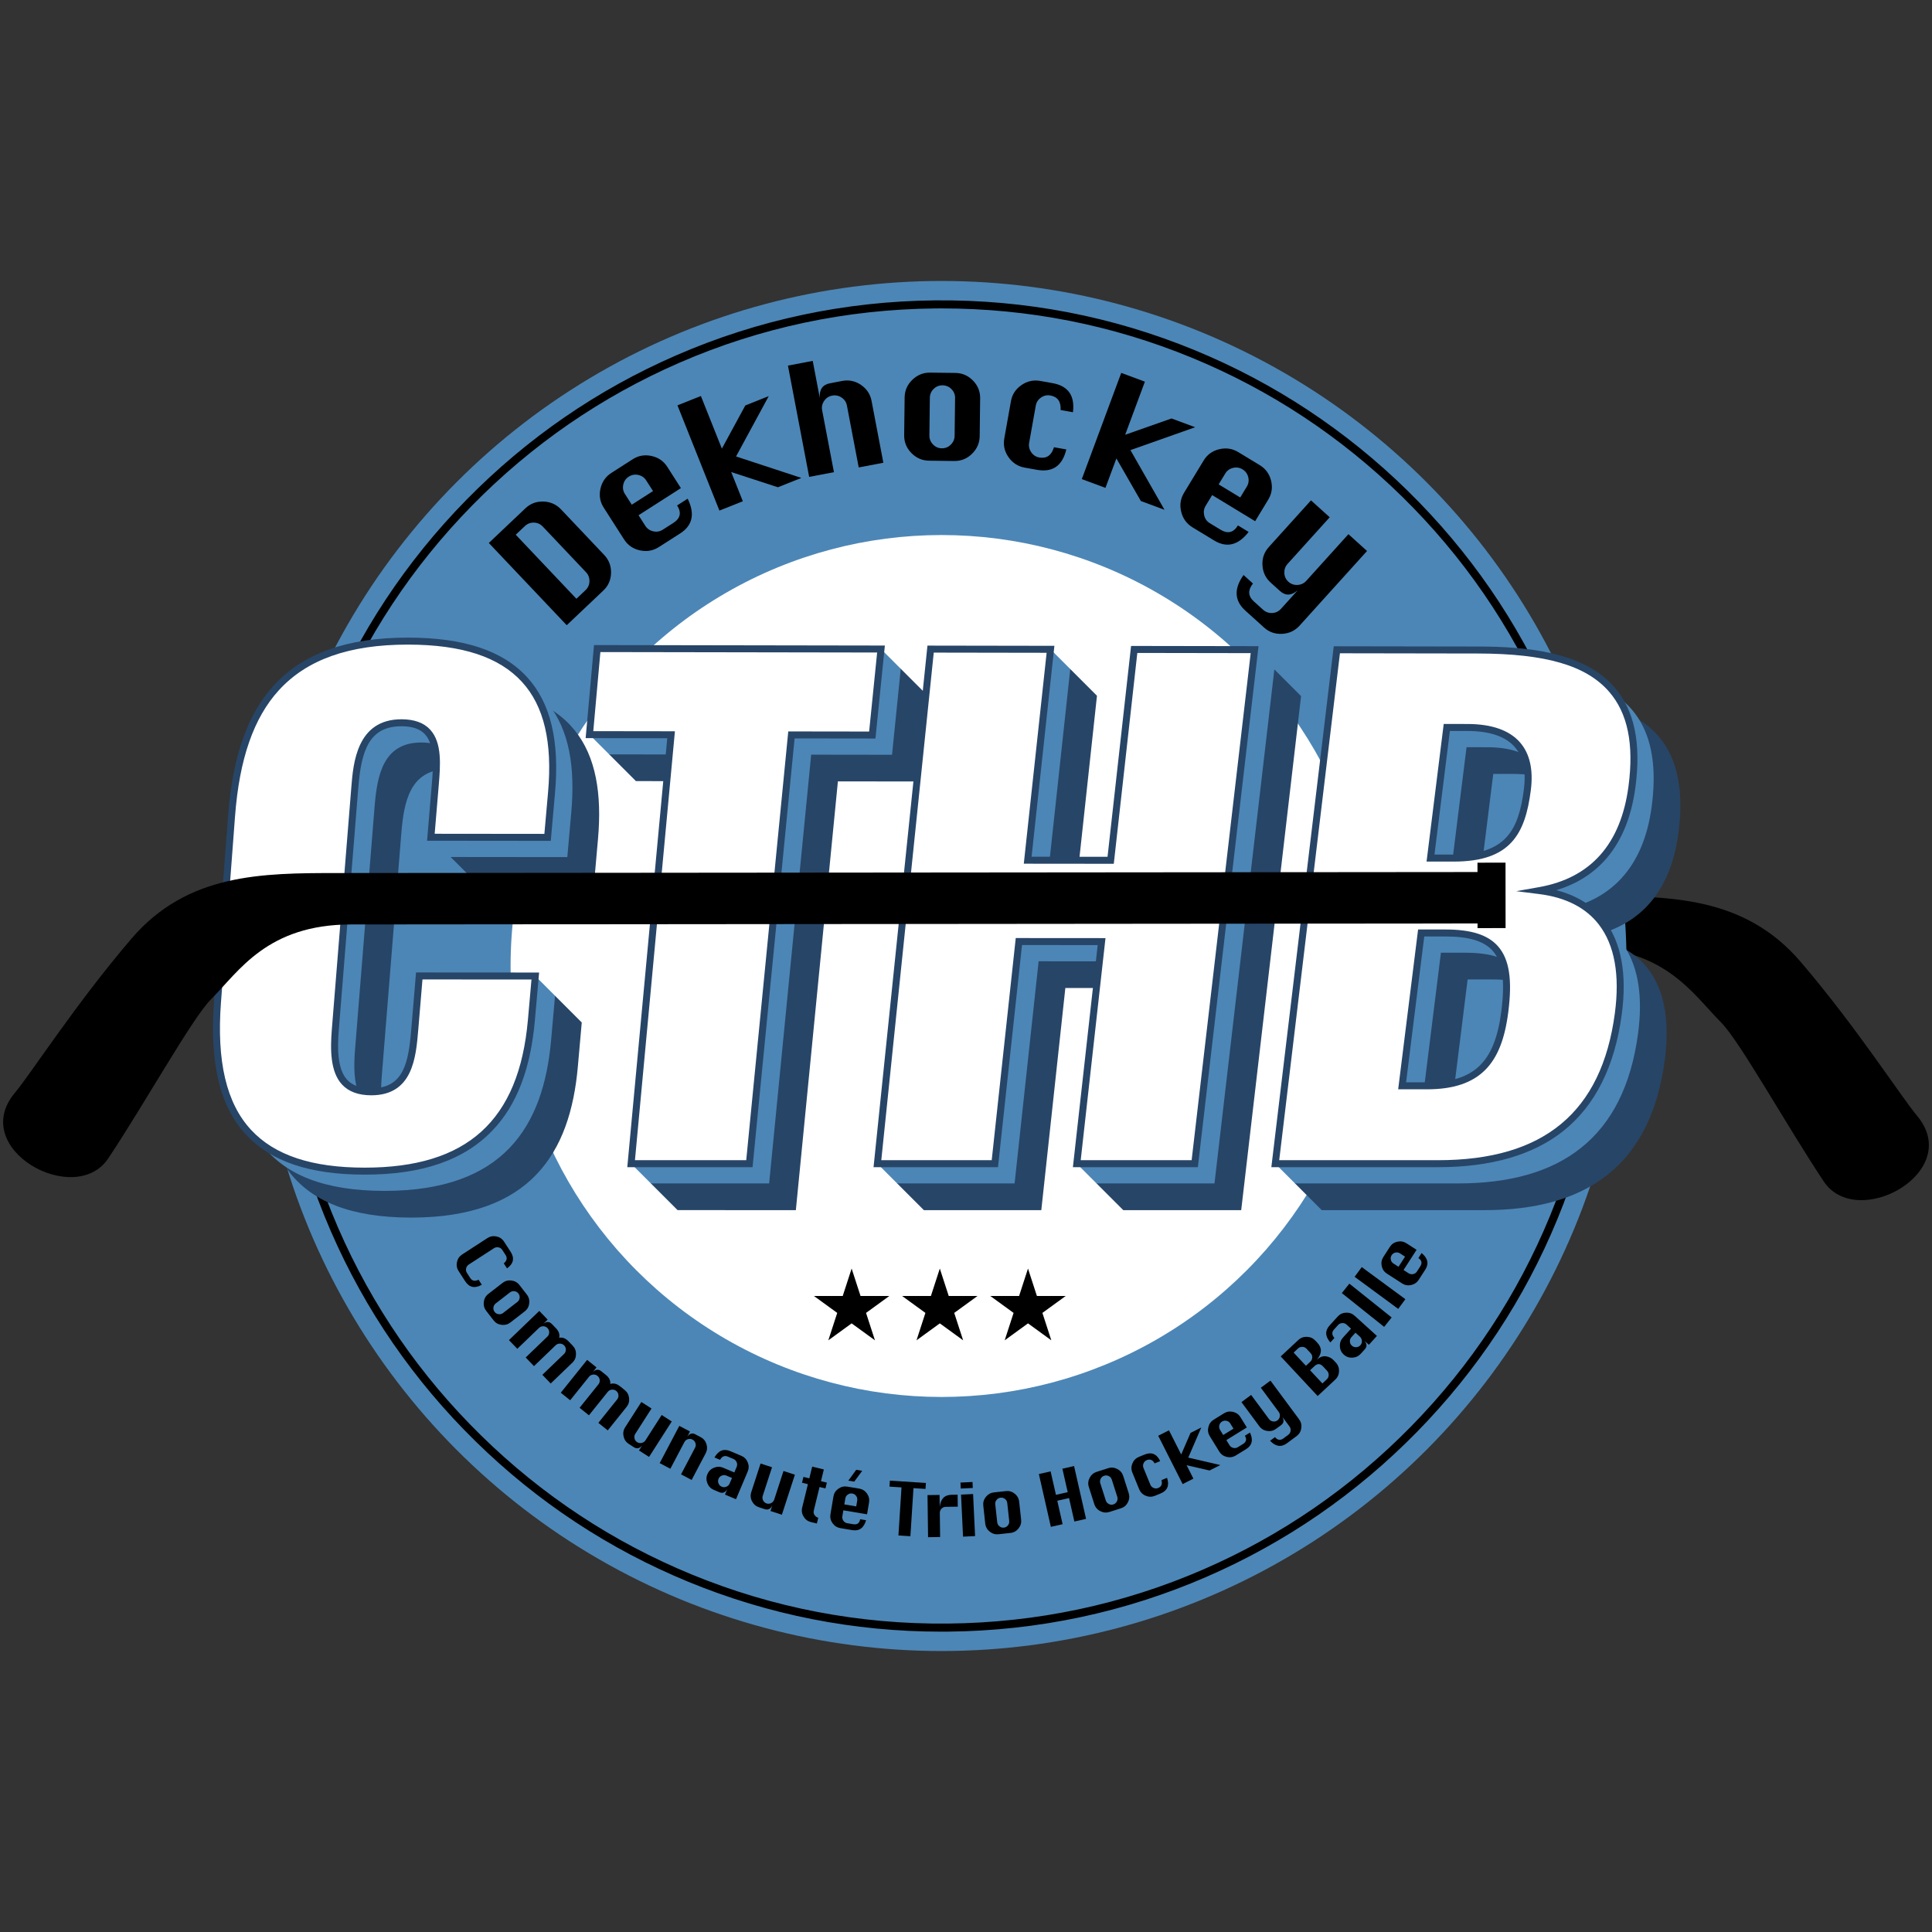 <?xml version="1.0" encoding="utf-8"?>
<!-- Generator: Adobe Illustrator 25.3.1, SVG Export Plug-In . SVG Version: 6.00 Build 0)  -->
<svg version="1.1" xmlns="http://www.w3.org/2000/svg" xmlns:xlink="http://www.w3.org/1999/xlink" x="0px" y="0px"
	 viewBox="0 0 1204 1204" style="enable-background:new 0 0 1204 1204;" xml:space="preserve">
<rect x="0" y="0" width="1204" height="1204" fill="#333333" stroke="none"/>
<style type="text/css">
	.st0{fill:#4C86B6;}
	.st1{fill:#FFFFFF;}
	.st2{fill:#274567;}
</style>
<g id="Calque_4">
	<g id="graphique">
	</g>
	<g>
		<path d="M1136.523,736.24c-23.271-34.973-52.352-87.429-63.992-99.09
			c-17.461-17.492-34.911-46.635-87.341-46.681c-50.381-0.045-654.82-0.581-701.97-0.623l-0.003,2.913
			l-17.477-0.016l0.037-40.778l17.476,0.015l-0.005,5.826c0,0,664.104,0.59,710.708,0.631
			c46.604,0.042,93.208,0.083,128.124,40.892c34.917,40.809,62.196,83.518,72.733,96.185
			C1223.911,730.492,1157.187,767.295,1136.523,736.24z"/>
		<circle class="st0" cx="586.767" cy="602" r="426.902"/>
		<path d="M586.639,1016.831c-54.527,0-107.525-10.436-157.6-31.041
			c-49.601-20.409-94.254-49.885-132.721-87.607c-38.468-37.723-68.811-81.791-90.186-130.982
			c-22.131-50.931-33.63-105.147-34.177-161.146c-0.548-55.998,9.889-110.43,31.02-161.782
			c20.41-49.601,49.886-94.254,87.607-132.721c37.723-38.468,81.792-68.811,130.983-90.186
			c50.931-22.131,105.147-33.63,161.145-34.177c56.014-0.549,110.43,9.889,161.782,31.02
			c49.6,20.41,94.253,49.886,132.721,87.607c38.467,37.723,68.81,81.791,90.185,130.983
			c22.132,50.93,33.631,105.146,34.178,161.145c0.548,55.998-9.89,110.43-31.021,161.782
			c-20.409,49.601-49.885,94.254-87.607,132.721c-37.723,38.468-81.791,68.811-130.982,90.186
			c-50.931,22.132-105.147,33.631-161.146,34.178C589.428,1016.825,588.032,1016.831,586.639,1016.831z
			 M586.897,192.196c-1.38,0-2.755,0.006-4.136,0.02c-55.321,0.541-108.882,11.899-159.191,33.762
			c-48.595,21.115-92.13,51.092-129.397,89.094c-37.267,38.003-66.386,82.116-86.548,131.114
			c-20.874,50.728-31.184,104.499-30.643,159.821c0.541,55.321,11.899,108.881,33.762,159.191
			c21.115,48.595,51.092,92.13,89.094,129.396c38.003,37.268,82.116,66.386,131.114,86.549
			c50.728,20.874,104.518,31.205,159.821,30.643c55.321-0.541,108.881-11.9,159.191-33.762
			c48.595-21.116,92.13-51.092,129.396-89.095c37.268-38.003,66.386-82.116,86.549-131.114
			c20.873-50.728,31.183-104.499,30.643-159.821c-0.541-55.321-11.9-108.881-33.762-159.19
			c-21.116-48.595-51.092-92.131-89.095-129.397s-82.116-66.386-131.114-86.548
			C693.121,202.505,640.761,192.196,586.897,192.196z"/>
		<circle class="st1" cx="586.767" cy="602" r="268.574"/>
		<g>
			<path d="M353.179,389.63l-48.556-51.256l22.825-21.623c3.099-2.935,6.832-4.331,11.201-4.19
				c4.368,0.141,8.021,1.759,10.955,4.856l26.932,28.43c2.936,3.098,4.354,6.832,4.259,11.201
				c-0.096,4.371-1.693,8.023-4.79,10.958L353.179,389.63z M359.219,373.146l5.671-5.374
				c1.595-1.51,2.41-3.362,2.448-5.56c0.037-2.196-0.678-4.069-2.146-5.619l-26.932-28.429
				c-1.51-1.594-3.354-2.42-5.527-2.479c-2.174-0.059-4.058,0.668-5.651,2.178l-5.673,5.372
				L359.219,373.146z"/>
			<path d="M424.333,304.193l-26.401,16.902l4.214,6.581c1.15,1.797,2.795,2.942,4.937,3.434
				c2.141,0.492,4.109,0.164,5.907-0.987l6.659-4.264c4.387-2.809,5.159-6.434,2.317-10.873
				l6.58-4.212c4.647,9.471,3.086,16.691-4.684,21.664l-13.24,8.477
				c-3.595,2.302-7.528,2.994-11.803,2.079c-4.274-0.914-7.579-3.195-9.914-6.843l-12.69-19.819
				c-2.301-3.594-2.972-7.522-2.013-11.788c0.958-4.265,3.232-7.548,6.827-9.85l13.241-8.476
				c3.594-2.301,7.515-2.985,11.763-2.054c4.247,0.932,7.522,3.195,9.823,6.789L424.333,304.193z
				 M393.72,314.515l13.24-8.477l-4.264-6.66c-1.15-1.796-2.789-2.927-4.912-3.395
				c-2.125-0.465-4.111-0.106-5.961,1.078c-1.798,1.15-2.929,2.789-3.395,4.912
				c-0.466,2.126-0.123,4.085,1.027,5.882L393.72,314.515z"/>
			<path d="M448.328,318.189l-26.143-65.585l14.604-5.821l13.071,32.792l14.609-26.902l14.604-5.821
				l-20.375,37.611l40.695,13.37l-14.603,5.821l-29.111-9.475l7.249,18.188L448.328,318.189z"/>
			<path d="M504.261,297.192l-13.223-69.353l15.442-2.944l4.408,23.116
				c-0.187-2.647,0.248-4.727,1.302-6.237c1.054-1.51,2.69-2.478,4.909-2.9l7.768-1.48
				c4.191-0.8,8.087,0.023,11.684,2.468c3.596,2.445,5.795,5.764,6.594,9.955l7.352,38.562
				l-15.351,2.927l-7.352-38.562c-0.399-2.095-1.498-3.755-3.297-4.978s-3.777-1.628-5.934-1.217
				c-2.097,0.4-3.756,1.499-4.978,3.297c-1.224,1.8-1.635,3.746-1.235,5.842l7.354,38.562
				L504.261,297.192z"/>
			<path d="M579.669,232.22l15.72,0.194c4.267,0.054,7.92,1.637,10.957,4.749
				c3.035,3.113,4.527,6.803,4.475,11.07l-0.292,23.532c-0.053,4.269-1.638,7.936-4.75,11.004
				c-3.113,3.067-6.804,4.575-11.07,4.522l-15.72-0.195c-4.269-0.053-7.936-1.636-11.004-4.75
				c-3.067-3.112-4.575-6.836-4.521-11.165l0.292-23.532c0.053-4.268,1.651-7.919,4.796-10.956
				C571.696,233.66,575.401,232.166,579.669,232.22z M579.475,247.844l-0.292,23.533
				c-0.026,2.134,0.718,3.995,2.236,5.582c1.518,1.588,3.344,2.395,5.478,2.422
				c2.196,0.027,4.072-0.734,5.63-2.284c1.557-1.549,2.35-3.391,2.376-5.524l0.292-23.533
				c0.026-2.133-0.721-3.978-2.238-5.535c-1.52-1.556-3.376-2.349-5.572-2.375
				c-2.134-0.027-3.979,0.719-5.534,2.237C580.293,243.885,579.502,245.711,579.475,247.844z"/>
			<path d="M668.656,256.911l-7.692-1.373c0.298-5.239-1.839-8.266-6.409-9.083
				c-2.102-0.375-4.044,0.06-5.827,1.303c-1.785,1.244-2.863,2.916-3.238,5.017l-4.138,23.167
				c-0.375,2.102,0.056,4.06,1.295,5.873c1.237,1.815,2.906,2.91,5.008,3.285
				c4.571,0.816,7.629-1.315,9.173-6.395l7.692,1.374c-2.461,10.208-8.541,14.443-18.238,12.712
				l-7.692-1.373c-4.202-0.751-7.561-2.912-10.078-6.485c-2.518-3.572-3.396-7.491-2.635-11.754
				l4.137-23.168c0.75-4.2,2.925-7.542,6.523-10.024c3.599-2.479,7.497-3.347,11.699-2.596
				l7.691,1.373C665.687,240.506,669.93,246.556,668.656,256.911z"/>
			<path d="M674.168,298.569l24.572-66.188l14.737,5.471L701.192,270.945l28.878-10.165l14.737,5.471
				l-40.334,14.248l21.233,37.204l-14.738-5.472l-15.248-26.547l-6.815,18.356L674.168,298.569z"/>
			<path d="M782.193,324.808l-26.793-16.271l-4.055,6.678c-1.108,1.824-1.414,3.806-0.912,5.944
				c0.499,2.139,1.66,3.763,3.484,4.87l6.759,4.105c4.451,2.702,8.046,1.801,10.782-2.703
				l6.679,4.055c-6.46,8.34-13.631,10.114-21.517,5.324l-13.437-8.158
				c-3.648-2.216-6.001-5.443-7.06-9.685c-1.06-4.24-0.465-8.212,1.783-11.913l12.217-20.116
				c2.214-3.647,5.446-5.979,9.699-6.995c4.251-1.015,8.2-0.417,11.849,1.8l13.438,8.16
				c3.646,2.216,5.985,5.437,7.019,9.66c1.031,4.225,0.44,8.161-1.774,11.809L782.193,324.808z
				 M759.456,301.858l13.438,8.16l4.104-6.758c1.106-1.824,1.402-3.792,0.888-5.905
				c-0.518-2.112-1.714-3.738-3.59-4.879c-1.825-1.107-3.794-1.402-5.905-0.887
				c-2.113,0.516-3.724,1.688-4.829,3.51L759.456,301.858z"/>
			<path d="M780.829,363.633c-3.254,4.163-3.089,7.865,0.498,11.105l5.797,5.237
				c1.63,1.473,3.53,2.153,5.702,2.044c2.172-0.111,3.994-0.98,5.466-2.609l10.477-11.596
				c-3.958,3.444-7.66,3.609-11.105,0.496l-5.798-5.237c-3.167-2.862-4.872-6.474-5.115-10.839
				c-0.244-4.363,1.088-8.153,3.99-11.365l26.253-29.058l11.666,10.54l-26.254,29.057
				c-1.432,1.583-2.103,3.473-2.013,5.666c0.089,2.195,0.926,4.009,2.509,5.439
				c1.629,1.472,3.54,2.142,5.733,2.009c2.192-0.134,4.005-0.991,5.435-2.575l26.255-29.058
				l11.594,10.477l-42.03,46.52c-2.861,3.166-6.475,4.871-10.838,5.115
				c-4.364,0.243-8.13-1.065-11.297-3.927l-11.665-10.539c-6.845-6.185-7.221-13.587-1.125-22.204
				L780.829,363.633z"/>
		</g>
		<g>
			<path d="M300.263,800.635c-4.368,2.474-7.824,1.748-10.37-2.18l-4.088-6.305
				c-1.11-1.712-1.452-3.591-1.026-5.637c0.425-2.046,1.507-3.632,3.244-4.758l15.707-10.185
				c1.712-1.109,3.586-1.459,5.624-1.045c2.037,0.413,3.627,1.5,4.77,3.263l4.089,6.305
				c2.562,3.953,1.815,7.404-2.242,10.356l-2.031-3.134c1.951-1.622,2.331-3.353,1.14-5.19
				l-2.057-3.171c-0.556-0.856-1.341-1.393-2.357-1.609s-1.966-0.04-2.846,0.531l-15.708,10.185
				c-0.856,0.555-1.399,1.345-1.628,2.369c-0.229,1.024-0.066,1.965,0.488,2.82l2.057,3.172
				c1.207,1.863,2.942,2.223,5.203,1.078L300.263,800.635z"/>
			<path d="M323.72,800.821l4.605,5.938c1.251,1.612,1.745,3.45,1.484,5.512
				c-0.261,2.063-1.197,3.72-2.809,4.969l-8.891,6.895c-1.611,1.251-3.455,1.75-5.529,1.499
				c-2.074-0.252-3.737-1.184-4.986-2.795l-4.606-5.939c-1.25-1.612-1.749-3.454-1.498-5.529
				c0.252-2.074,1.196-3.745,2.831-5.015l8.891-6.895c1.611-1.25,3.453-1.738,5.525-1.466
				C320.808,798.267,322.47,799.208,323.72,800.821z M317.817,805.399l-8.891,6.895
				c-0.806,0.625-1.281,1.458-1.423,2.498c-0.143,1.041,0.1,1.964,0.726,2.77
				c0.643,0.83,1.486,1.306,2.53,1.427c1.042,0.121,1.967-0.131,2.773-0.756l8.889-6.895
				c0.807-0.624,1.273-1.453,1.405-2.484c0.13-1.031-0.126-1.962-0.77-2.792
				c-0.626-0.806-1.454-1.273-2.485-1.404C319.541,804.527,318.623,804.775,317.817,805.399z"/>
			<path d="M332.776,851.354l-5.18-5.384l13.523-13.01c0.734-0.707,1.112-1.58,1.133-2.619
				c0.021-1.04-0.334-1.938-1.062-2.694c-0.708-0.733-1.581-1.112-2.619-1.132
				c-1.04-0.021-1.927,0.324-2.662,1.03l-13.522,13.01l-5.211-5.416l18.907-18.188l5.209,5.416
				l-2.691,2.589c1.012-0.765,1.958-1.133,2.838-1.106c0.88,0.028,1.695,0.431,2.443,1.209
				l2.621,2.724c1.768,1.838,2.429,3.802,1.985,5.894c1.065-0.191,2.077-0.103,3.035,0.267
				c0.958,0.368,1.885,1.017,2.778,1.947l2.591,2.691c1.413,1.47,2.105,3.25,2.075,5.339
				c-0.029,2.09-0.779,3.842-2.249,5.256l-13.523,13.009l-5.21-5.415l13.523-13.01
				c0.713-0.687,1.085-1.554,1.116-2.604c0.03-1.05-0.308-1.942-1.015-2.678
				s-1.586-1.117-2.635-1.148c-1.051-0.03-1.942,0.308-2.678,1.014L332.776,851.354z"/>
			<path d="M367.016,882.004l-5.826-4.676l11.745-14.634c0.638-0.796,0.899-1.71,0.787-2.743
				c-0.113-1.034-0.579-1.88-1.398-2.536c-0.795-0.639-1.709-0.901-2.741-0.788
				c-1.035,0.113-1.87,0.568-2.508,1.363l-11.746,14.635l-5.86-4.704l16.421-20.46l5.86,4.703
				l-2.337,2.913c0.905-0.89,1.796-1.375,2.673-1.461c0.874-0.085,1.734,0.21,2.577,0.886
				l2.947,2.366c1.989,1.595,2.896,3.46,2.725,5.591c1.031-0.326,2.046-0.368,3.044-0.125
				c0.997,0.243,1.999,0.769,3.005,1.576l2.914,2.337c1.59,1.276,2.504,2.954,2.742,5.029
				c0.239,2.076-0.281,3.91-1.558,5.5l-11.746,14.635l-5.859-4.703l11.744-14.635
				c0.62-0.772,0.878-1.681,0.774-2.726c-0.104-1.045-0.554-1.888-1.349-2.525
				c-0.796-0.639-1.716-0.906-2.762-0.802c-1.045,0.104-1.886,0.554-2.524,1.349L367.016,882.004z"/>
			<path d="M418.632,885.846l-14.147,22.094l-6.291-4.028l2.015-3.146
				c-1.596,1.935-3.327,2.305-5.197,1.106l-3.146-2.014c-1.718-1.101-2.806-2.67-3.264-4.708
				s-0.129-3.93,0.988-5.673l10.095-15.766l6.328,4.053l-10.095,15.766
				c-0.551,0.858-0.719,1.803-0.503,2.829c0.214,1.029,0.75,1.817,1.61,2.368
				c0.883,0.565,1.837,0.731,2.861,0.496c1.022-0.234,1.81-0.782,2.359-1.641l10.096-15.766
				L418.632,885.846z"/>
			<path d="M411.11,911.8l12.226-23.213l6.649,3.502l-1.74,3.305
				c0.72-1.045,1.501-1.692,2.345-1.942c0.845-0.251,1.744-0.125,2.7,0.378l3.344,1.762
				c1.805,0.951,3.015,2.419,3.632,4.404c0.614,1.986,0.447,3.881-0.503,5.687l-8.744,16.603
				l-6.61-3.481l8.744-16.603c0.476-0.902,0.56-1.85,0.252-2.843
				c-0.309-0.992-0.927-1.734-1.854-2.224c-0.903-0.475-1.852-0.559-2.844-0.251
				c-0.994,0.309-1.727,0.914-2.202,1.815l-8.744,16.604L411.11,911.8z"/>
			<path d="M457.617,917.608l1.471-3.482c0.397-0.938,0.399-1.89,0.009-2.854
				c-0.391-0.963-1.07-1.649-2.037-2.057l-3.44-1.454c-2.046-0.864-3.677-0.2-4.895,1.987
				l-3.482-1.471c2.491-4.354,5.767-5.673,9.83-3.957l6.922,2.924
				c1.88,0.794,3.21,2.154,3.993,4.08c0.781,1.926,0.776,3.829-0.018,5.708l-7.302,17.285
				l-6.881-2.906l1.453-3.441c-1.245,2.179-2.891,2.834-4.936,1.971l-3.44-1.454
				c-1.881-0.794-3.218-2.156-4.013-4.087c-0.797-1.932-0.791-3.852,0.014-5.759
				c0.793-1.879,2.16-3.207,4.101-3.982c1.939-0.776,3.849-0.769,5.729,0.025L457.617,917.608z
				 M456.164,921.048l-3.482-1.471c-0.939-0.396-1.891-0.399-2.854-0.009
				c-0.963,0.393-1.643,1.058-2.039,1.997c-0.397,0.938-0.403,1.897-0.018,2.875
				c0.385,0.976,1.048,1.661,1.987,2.059c0.968,0.409,1.936,0.411,2.904,0.006
				c0.969-0.404,1.652-1.077,2.049-2.016L456.164,921.048z"/>
			<path d="M495.368,919.011l-8.109,24.948l-7.105-2.309l1.155-3.553
				c-1.056,2.275-2.638,3.07-4.749,2.384l-3.552-1.154c-1.94-0.631-3.39-1.875-4.347-3.731
				c-0.958-1.856-1.116-3.771-0.478-5.739l5.787-17.802l7.146,2.323l-5.787,17.802
				c-0.315,0.971-0.239,1.926,0.229,2.866c0.466,0.94,1.185,1.567,2.155,1.884
				c0.999,0.324,1.963,0.244,2.894-0.242c0.932-0.485,1.555-1.214,1.869-2.184l5.788-17.803
				L495.368,919.011z"/>
			<path d="M506.154,913.98l7.255,1.777l-1.788,7.3l3.673,0.898l-0.89,3.628l-3.671-0.9
				l-3.564,14.556c-0.293,1.195-0.123,2.201,0.511,3.021c0.634,0.82,1.27,1.308,1.912,1.464
				l0.35,0.086l-0.89,3.628l-3.671-0.898c-1.982-0.486-3.511-1.616-4.589-3.395
				c-1.078-1.777-1.371-3.671-0.879-5.683l3.564-14.554l-3.672-0.898l0.89-3.629l3.671,0.899
				L506.154,913.98z"/>
			<path d="M540.342,943.698l-14.778-2.478l-0.618,3.683c-0.168,1.006,0.047,1.94,0.647,2.802
				c0.601,0.86,1.405,1.376,2.41,1.544l3.729,0.626c2.455,0.411,3.892-0.625,4.309-3.11
				l3.684,0.618c-1.391,4.847-4.261,6.905-8.61,6.175l-7.411-1.243
				c-2.013-0.337-3.629-1.354-4.85-3.048c-1.222-1.696-1.661-3.564-1.318-5.606l1.86-11.095
				c0.338-2.012,1.359-3.619,3.068-4.824c1.707-1.204,3.567-1.637,5.579-1.3l7.411,1.243
				c2.012,0.337,3.621,1.354,4.828,3.045c1.206,1.693,1.642,3.546,1.304,5.558L540.342,943.698z
				 M526.18,937.536l7.412,1.243l0.625-3.728c0.168-1.006-0.049-1.932-0.652-2.779
				c-0.603-0.846-1.423-1.356-2.458-1.53c-1.006-0.169-1.933,0.05-2.778,0.652
				c-0.847,0.604-1.354,1.408-1.522,2.414L526.18,937.536z M528.667,922.713l4.919-6.749l3.729,0.626
				l-4.964,6.742L528.667,922.713z"/>
			<path d="M559.893,956.879l1.919-29.954l-7.499-0.48l0.238-3.727l22.453,1.439l-0.238,3.726l-7.5-0.48
				l-1.919,29.954L559.893,956.879z"/>
			<path d="M585.877,957.855l-7.514,0.102l-0.353-26.232l7.514-0.102l0.101,7.469
				c0.266-2.493,1.014-4.371,2.242-5.632c1.228-1.262,2.952-1.908,5.172-1.938l3.734-0.05
				l0.101,7.47l-7.515,0.101c-1.021,0.014-1.893,0.393-2.617,1.138
				c-0.726,0.745-1.08,1.643-1.065,2.692L585.877,957.855z"/>
			<path d="M598.73,927.645l-0.178-3.729l7.507-0.357l0.178,3.729L598.73,927.645z M600.155,957.626
				l-1.246-26.205l7.507-0.356l1.245,26.205L600.155,957.626z"/>
			<path d="M619.418,930.044l7.47-0.82c2.028-0.223,3.854,0.316,5.475,1.616
				c1.621,1.302,2.545,2.965,2.767,4.993l1.229,11.183c0.223,2.028-0.316,3.86-1.614,5.497
				c-1.3,1.637-2.964,2.566-4.99,2.789l-7.471,0.82c-2.028,0.223-3.86-0.315-5.496-1.615
				c-1.637-1.298-2.568-2.978-2.795-5.035l-1.228-11.183c-0.224-2.027,0.324-3.853,1.639-5.476
				C615.719,931.19,617.389,930.267,619.418,930.044z M620.233,937.469l1.229,11.184
				c0.111,1.014,0.572,1.854,1.386,2.519c0.812,0.665,1.726,0.941,2.739,0.83
				c1.043-0.114,1.89-0.584,2.539-1.41c0.648-0.825,0.917-1.745,0.806-2.759l-1.228-11.184
				c-0.112-1.014-0.572-1.845-1.383-2.497c-0.812-0.649-1.739-0.918-2.782-0.804
				c-1.015,0.111-1.847,0.573-2.497,1.384C620.391,935.543,620.122,936.456,620.233,937.469z"/>
			<path d="M654.881,951.519l-7.475-32.911l7.328-1.665l3.319,14.612l7.327-1.664l-3.318-14.612
				l7.284-1.654l7.475,32.911l-7.285,1.654l-3.318-14.612l-7.327,1.664l3.318,14.613L654.881,951.519z"/>
			<path d="M683.43,917.239l7.159-2.282c1.943-0.62,3.839-0.452,5.687,0.501
				c1.846,0.954,3.08,2.402,3.7,4.345l3.418,10.718c0.62,1.944,0.456,3.846-0.494,5.708
				c-0.949,1.861-2.395,3.102-4.338,3.722l-7.16,2.283c-1.944,0.621-3.846,0.455-5.707-0.494
				c-1.862-0.948-3.107-2.41-3.736-4.382l-3.419-10.718c-0.619-1.942-0.445-3.841,0.522-5.692
				C680.031,919.096,681.486,917.86,683.43,917.239z M685.7,924.357l3.418,10.717
				c0.311,0.973,0.93,1.703,1.857,2.194c0.929,0.492,1.878,0.582,2.851,0.271
				c0.999-0.318,1.735-0.946,2.209-1.886c0.473-0.937,0.553-1.892,0.243-2.863l-3.419-10.718
				c-0.31-0.972-0.927-1.695-1.851-2.173c-0.923-0.477-1.885-0.556-2.886-0.236
				c-0.972,0.31-1.696,0.927-2.173,1.851C685.472,922.437,685.389,923.385,685.7,924.357z"/>
			<path d="M723.023,910.552l-3.457,1.415c-1.221-2.19-2.858-2.866-4.913-2.024
				c-0.943,0.386-1.616,1.059-2.019,2.017c-0.402,0.96-0.409,1.911-0.023,2.854l4.262,10.411
				c0.386,0.943,1.062,1.624,2.025,2.039c0.965,0.416,1.919,0.43,2.863,0.044
				c2.054-0.841,2.743-2.483,2.066-4.929l3.457-1.416c1.619,4.752,0.249,8.018-4.109,9.802
				l-3.456,1.414c-1.889,0.773-3.798,0.76-5.729-0.038c-1.931-0.797-3.289-2.154-4.073-4.07
				l-4.261-10.411c-0.772-1.888-0.75-3.793,0.067-5.717c0.817-1.922,2.17-3.27,4.058-4.043
				l3.457-1.414C717.626,904.69,720.888,906.045,723.023,910.552z"/>
			<path d="M737.012,924.86l-15.227-30.12l6.707-3.391l7.613,15.061l5.817-13.429l6.706-3.39
				l-8.108,18.771l19.944,4.642l-6.707,3.39l-14.263-3.277l4.223,8.354L737.012,924.86z"/>
			<path d="M777.008,889.583l-12.753,7.869l1.961,3.178c0.536,0.868,1.313,1.429,2.333,1.681
				c1.02,0.253,1.963,0.11,2.831-0.425l3.218-1.985c2.118-1.307,2.516-3.033,1.192-5.178
				l3.18-1.962c2.146,4.563,1.342,8.003-2.411,10.319l-6.396,3.946
				c-1.736,1.071-3.622,1.37-5.657,0.899s-3.597-1.588-4.684-3.35l-5.907-9.573
				c-1.071-1.737-1.361-3.62-0.869-5.651c0.492-2.03,1.605-3.581,3.342-4.653l6.396-3.946
				c1.736-1.071,3.615-1.366,5.638-0.888c2.023,0.479,3.571,1.587,4.642,3.323L777.008,889.583z
				 M762.294,894.273l6.396-3.946l-1.984-3.216c-0.536-0.868-1.31-1.422-2.321-1.662
				c-1.012-0.239-1.964-0.084-2.856,0.468c-0.869,0.536-1.422,1.31-1.662,2.32
				c-0.238,1.013-0.091,1.952,0.444,2.82L762.294,894.273z"/>
			<path d="M794.528,895.609c1.644,1.918,3.395,2.19,5.252,0.814l3.001-2.222
				c0.844-0.625,1.342-1.452,1.496-2.479c0.152-1.029-0.084-1.964-0.708-2.808l-4.445-6.004
				c1.241,2.181,0.969,3.931-0.815,5.251l-3.001,2.223c-1.641,1.215-3.493,1.673-5.562,1.375
				c-2.068-0.297-3.719-1.278-4.95-2.941l-11.142-15.045l6.04-4.473l11.141,15.045
				c0.606,0.82,1.429,1.312,2.466,1.478c1.037,0.166,1.966-0.056,2.785-0.662
				c0.844-0.625,1.337-1.458,1.482-2.498c0.145-1.04-0.087-1.97-0.694-2.79l-11.14-15.044
				l6.002-4.445l17.836,24.085c1.215,1.64,1.673,3.494,1.375,5.562
				c-0.298,2.068-1.267,3.71-2.905,4.924l-6.04,4.472c-3.543,2.624-7.048,2.103-10.512-1.566
				L794.528,895.609z"/>
			<path d="M821.147,869.992l-23.015-24.685l10.993-10.25c1.491-1.391,3.282-2.045,5.37-1.961
				c2.087,0.084,3.827,0.872,5.218,2.363l1.259,1.351c1.515,1.623,2.24,3.315,2.179,5.074
				c-0.062,1.761-0.9,3.599-2.519,5.516c1.821-1.697,3.704-2.417,5.647-2.158
				c1.944,0.26,3.591,1.112,4.941,2.562l1.258,1.349c1.392,1.492,2.056,3.283,1.993,5.371
				c-0.062,2.089-0.84,3.829-2.332,5.22L821.147,869.992z M813.848,851.143l2.731-2.548
				c0.768-0.716,1.17-1.592,1.206-2.632c0.036-1.038-0.293-1.932-0.988-2.678l-2.547-2.731
				c-0.716-0.768-1.594-1.17-2.633-1.207c-1.039-0.036-1.942,0.305-2.71,1.021l-2.731,2.547
				L813.848,851.143z M824.097,862.136l2.731-2.548c0.769-0.716,1.165-1.598,1.191-2.648
				c0.026-1.049-0.309-1.947-1.004-2.693l-2.547-2.732c-1.698-1.82-3.469-1.872-5.312-0.153
				l-2.731,2.547L824.097,862.136z"/>
			<path d="M841.957,828.012l-2.801-2.538c-0.756-0.685-1.652-1.002-2.691-0.951
				c-1.038,0.052-1.909,0.466-2.614,1.244l-2.508,2.768c-1.492,1.645-1.405,3.402,0.259,5.274
				l-2.538,2.801c-3.287-3.788-3.451-7.316-0.488-10.584l5.046-5.568
				c1.37-1.512,3.093-2.317,5.169-2.42c2.077-0.102,3.871,0.531,5.383,1.901l13.904,12.6
				l-5.017,5.535l-2.768-2.508c1.645,1.895,1.721,3.664,0.229,5.31l-2.509,2.768
				c-1.369,1.512-3.097,2.323-5.185,2.437c-2.086,0.114-3.896-0.525-5.43-1.915
				c-1.512-1.369-2.313-3.098-2.406-5.187c-0.091-2.087,0.547-3.886,1.917-5.397L841.957,828.012z
				 M844.724,830.52l-2.538,2.801c-0.686,0.756-1.002,1.653-0.951,2.69
				c0.052,1.039,0.455,1.9,1.21,2.585c0.756,0.685,1.658,1.008,2.708,0.966
				c1.05-0.04,1.916-0.439,2.602-1.195c0.705-0.777,1.026-1.69,0.965-2.739
				c-0.062-1.048-0.472-1.914-1.228-2.6L844.724,830.52z"/>
			<path d="M862.578,826.895l-26.364-21.071l4.692-5.869l26.363,21.069L862.578,826.895z"/>
			<path d="M871.359,815.692l-27.182-20.003l4.454-6.054l27.182,20.004L871.359,815.692z"/>
			<path d="M882.796,778.865l-8.113,12.599l3.14,2.022c0.858,0.552,1.801,0.723,2.83,0.511
				c1.027-0.212,1.818-0.747,2.37-1.604l2.047-3.179c1.349-2.094,0.964-3.822-1.155-5.187
				l2.022-3.14c3.904,3.192,4.661,6.642,2.273,10.349l-4.069,6.318
				c-1.104,1.716-2.677,2.799-4.718,3.251c-2.039,0.453-3.93,0.118-5.67-1.003l-9.458-6.091
				c-1.715-1.104-2.788-2.68-3.22-4.724c-0.432-2.045-0.096-3.925,1.01-5.641l4.068-6.317
				c1.104-1.715,2.673-2.792,4.705-3.232c2.032-0.438,3.905-0.107,5.62,0.997L882.796,778.865z
				 M871.542,789.441l4.069-6.317l-3.178-2.047c-0.856-0.553-1.794-0.719-2.81-0.499
				c-1.017,0.221-1.809,0.771-2.377,1.653c-0.553,0.857-0.719,1.795-0.499,2.811
				c0.221,1.017,0.76,1.801,1.616,2.353L871.542,789.441z"/>
		</g>
		<polygon points="530.729,790.552 536.279,807.631 554.237,807.631 539.708,818.186 545.258,835.265 
			530.729,824.71 516.201,835.265 521.75,818.186 507.222,807.631 525.18,807.631 		"/>
		<polygon points="585.683,790.552 591.232,807.631 609.19,807.631 594.662,818.186 600.211,835.265 
			585.683,824.71 571.154,835.265 576.704,818.186 562.175,807.631 580.133,807.631 		"/>
		<polygon points="640.636,790.552 646.185,807.631 664.143,807.631 649.615,818.186 655.164,835.265 
			640.636,824.71 626.107,835.265 631.657,818.186 617.128,807.631 635.086,807.631 		"/>
		<g>
			<g>
				<path class="st2" d="M164.502,653.235l8.752-115.831c5.096-67.449,32.575-109.055,110.144-108.926
					c74.994,0.125,94.174,38.947,89.269,94.358l-2.474,27.954l-72.724-0.076l-16.647-16.647
					l19.358-15.722c1.578-18.845,2.844-38.944-20.964-38.978c-23.815-0.034-27.555,20.469-29.137,40.119
					l-12.161,151.084c-1.736,21.564,0.585,38.772,22.398,38.778c23.042,0.006,25.502-19.547,27.111-38.756
					l2.801-33.439l55.669-16.602l16.647,16.647l-2.438,27.538
					c-4.78,54-29.637,94.053-103.853,94.053C180.339,758.789,159.644,717.525,164.502,653.235z"/>
				<path class="st2" d="M447.164,486.841l-50.868-0.07l-16.647-16.647l21.467-36.996l160.222-16.356
					l16.647,16.647l-5.432,53.594l-50.386-0.069l-26.202,267.193l-73.705-0.002l-16.647-16.647
					l1.128-6.807L447.164,486.841z"/>
				<path class="st2" d="M608.89,433.47l58.08-16.524l16.647,16.647l-14.223,131.431l51.71,0.051
					l14.664-131.396l58.401-16.523l16.647,16.647l-37.313,320.341l-73.499-0.002l-16.647-16.647
					l32.092-121.751l-51.539-0.037l-14.98,138.434l-73.183-0.002l-16.647-16.647L608.89,433.47z"/>
				<path class="st2" d="M862.06,433.886l87.856,0.144c57.833,0.095,105.609,13.074,96.049,85.22
					c-5.167,38.996-26.38,59.194-57.586,64.708c38.089,4.78,55.095,31.63,49.081,76.794
					c-8.723,65.5-48.681,93.397-112.238,93.396l-101.533-0.002l-16.647-16.647L862.06,433.886z
					 M934.877,563.697c33.425,0.033,42.424-15.45,45.897-42.53
					c3.28-25.576-9.541-38.818-37.334-38.857l-12.863-0.018l-10.146,81.39L934.877,563.697z
					 M918.279,705.618c32.299,0.009,44.52-15.581,48.439-46.077
					c4.592-35.736-4.791-49.139-36.88-49.163l-15.224-0.011l-11.873,95.248L918.279,705.618z"/>
			</g>
			<g>
				<path class="st0" d="M147.856,636.588l8.752-115.831c5.096-67.449,32.575-109.055,110.144-108.926
					c74.994,0.125,94.174,38.947,89.269,94.358l-2.475,27.954l-72.724-0.076l-12.304-12.304
					l15.015-20.064c1.578-18.845,2.844-38.944-20.964-38.978c-23.815-0.034-27.555,20.469-29.137,40.119
					l-12.161,151.084c-1.736,21.564,0.585,38.772,22.398,38.778c23.042,0.006,25.502-19.547,27.111-38.756
					l2.801-33.439l60.011-12.26l12.304,12.304l-2.438,27.538
					c-4.78,54-29.637,94.053-103.853,94.053C163.693,742.142,142.998,700.878,147.856,636.588z"/>
				<path class="st0" d="M430.517,470.194l-50.868-0.07l-12.304-12.304l17.124-41.339l164.565-12.013
					l12.304,12.304l-5.432,53.594l-50.386-0.069l-26.202,267.193l-73.705-0.002l-12.304-12.304
					L430.517,470.194z"/>
				<path class="st0" d="M592.244,416.823l62.423-12.181l12.304,12.304l-14.223,131.431l51.71,0.051
					l14.664-131.396l62.744-12.181l12.304,12.304l-37.313,320.341l-73.499-0.002l-12.304-12.304
					l27.75-126.094l-51.539-0.037l-14.98,138.434l-73.183-0.002l-12.304-12.304L592.244,416.823z"/>
				<path class="st0" d="M845.413,417.239l87.856,0.144c57.834,0.095,105.609,13.074,96.049,85.219
					c-5.167,38.996-26.38,59.194-57.586,64.708c38.089,4.78,55.095,31.63,49.081,76.794
					c-8.723,65.5-48.681,93.397-112.238,93.396l-101.533-0.002l-12.304-12.304L845.413,417.239z
					 M918.23,547.05c33.425,0.033,42.424-15.45,45.897-42.53
					c3.28-25.576-9.541-38.818-37.334-38.857l-12.863-0.018l-10.146,81.39L918.23,547.05z
					 M901.632,688.972c32.299,0.009,44.52-15.581,48.439-46.077
					c4.592-35.736-4.791-49.139-36.88-49.163l-15.224-0.011l-11.873,95.248L901.632,688.972z"/>
			</g>
			<g>
				<g>
					<path class="st1" d="M135.552,624.284l8.752-115.831c5.096-67.449,32.575-109.055,110.144-108.926
						c74.994,0.125,94.174,38.947,89.269,94.358l-2.475,27.954l-72.724-0.076l2.711-32.368
						c1.578-18.845,2.844-38.944-20.964-38.978c-23.815-0.034-27.555,20.469-29.137,40.119
						l-12.161,151.084c-1.736,21.564,0.585,38.772,22.398,38.778
						c23.042,0.006,25.502-19.547,27.111-38.756l2.801-33.439l72.315,0.044l-2.438,27.538
						c-4.78,54-29.637,94.053-103.853,94.053C151.389,729.838,130.694,688.574,135.552,624.284z"/>
					<path class="st2" d="M227.303,732.015c-34.252,0-58.471-8.161-74.038-24.95
						c-16.271-17.546-22.774-44.678-19.883-82.944l8.752-115.831
						c2.77-36.662,12.079-63.193,28.459-81.109c18.348-20.069,45.664-29.829,83.489-29.829
						c0.125,0,0.243,0,0.369,0c34.714,0.058,58.944,8.135,74.077,24.694
						c14.56,15.932,20.237,39.493,17.356,72.032l-2.65,29.94l-77.082-0.081l2.908-34.724
						c0.924-11.026,2.072-24.749-4.185-31.562c-3.117-3.395-7.897-5.049-14.613-5.059
						c-0.019,0-0.038,0-0.057,0c-19.853,0-25.015,14.586-26.907,38.117l-12.162,151.084
						c-0.878,10.908-1.081,24.301,5.195,31.105c3.302,3.579,8.22,5.319,15.035,5.321
						c0.002,0,0.007,0,0.01,0c20.245,0,23.187-15.932,24.932-36.761l2.968-35.436l76.695,0.048
						l-2.647,29.905c-2.69,30.388-11.354,52.824-26.486,68.591
						C289.113,723.037,263.097,732.015,227.303,732.015z M135.552,624.285l2.17,0.164
						c-2.795,36.992,3.333,63.048,18.734,79.657c14.699,15.851,37.873,23.556,70.847,23.556
						c63.813,0,96.125-29.255,101.686-92.068l2.228-25.171l-67.936-0.042l-2.634,31.443
						c-1.441,17.197-3.417,40.749-29.27,40.751c-0.005,0-0.007,0-0.012,0
						c-7.984-0.002-14.119-2.265-18.232-6.724c-7.379-7.999-7.343-21.882-6.335-34.406l12.162-151.084
						c1.185-14.723,3.391-42.121,31.249-42.121c0.021,0,0.039,0,0.06,0
						c7.89,0.012,13.883,2.188,17.813,6.467c7.548,8.22,6.362,22.378,5.316,34.87l-2.514,30.013
						l68.365,0.071l2.299-25.968c2.767-31.255-2.543-53.73-16.234-68.711
						c-14.263-15.608-37.445-23.223-70.871-23.277c-0.118,0-0.243-0.001-0.361-0.001
						c-36.541,0-62.799,9.295-80.277,28.413c-15.696,17.17-24.637,42.848-27.331,78.501l-8.752,115.831
						L135.552,624.285z"/>
				</g>
				<g>
					<path class="st1" d="M418.213,457.89l-50.868-0.07l4.82-53.643l176.869,0.291l-5.432,53.594
						l-50.386-0.069l-26.202,267.193l-73.705-0.002L418.213,457.89z"/>
					<path class="st2" d="M468.988,727.363l-78.068-0.002l24.904-267.298l-50.86-0.069l5.212-57.996
						l181.266,0.298l-5.873,57.945l-50.379-0.069L468.988,727.363z M395.697,723.007l69.344,0.002
						l26.201-267.195l50.393,0.069l4.99-49.242l-172.471-0.284l-4.429,49.291l50.876,0.069
						L395.697,723.007z"/>
				</g>
				<g>
					<path class="st1" d="M579.94,404.519l74.727,0.123l-14.223,131.431l51.71,0.051l14.664-131.396
						l75.048,0.123L744.552,725.192l-73.499-0.002l15.446-138.398l-51.539-0.037L619.979,725.189
						l-73.182-0.002L579.94,404.519z"/>
					<path class="st2" d="M746.489,727.369l-77.869-0.001l15.446-138.399l-47.154-0.035l-14.979,138.434
						l-77.549-0.002l33.593-325.025l79.113,0.13L642.868,533.899l47.338,0.046l14.665-131.396
						l79.438,0.13L746.489,727.369z M673.485,723.014l69.129,0.001l36.807-315.991l-70.657-0.116
						L694.1,538.302l-56.082-0.056L652.242,406.815l-70.34-0.116l-32.692,316.312l68.814,0.002
						l14.981-138.436l55.926,0.041L673.485,723.014z"/>
				</g>
				<g>
					<path class="st1" d="M833.109,404.935l87.856,0.144c57.833,0.095,105.608,13.074,96.049,85.22
						c-5.167,38.996-26.38,59.194-57.586,64.708c38.089,4.78,55.095,31.63,49.081,76.794
						c-8.723,65.5-48.681,93.397-112.238,93.396l-101.533-0.002L833.109,404.935z M905.926,534.746
						c33.425,0.033,42.424-15.45,45.897-42.53c3.28-25.576-9.541-38.818-37.334-38.857
						l-12.863-0.018l-10.146,81.39L905.926,534.746z M889.328,676.668
						c32.299,0.009,44.52-15.581,48.439-46.077c4.592-35.736-4.791-49.139-36.88-49.163l-15.224-0.011
						l-11.873,95.248L889.328,676.668z"/>
					<path class="st2" d="M896.278,727.372c-0.005,0-0.003,0-0.007,0l-103.986-0.002l38.894-324.615
						l89.79,0.147c29.349,0.049,65.531,2.955,84.984,25.193c12.563,14.361,16.888,34.802,13.219,62.489
						c-2.563,19.348-9.154,34.859-19.59,46.104c-7.796,8.399-17.754,14.454-29.695,18.07
						c12.824,3.29,22.864,9.567,29.931,18.732c10.554,13.689,14.204,33.403,10.849,58.596
						c-4.32,32.441-16.552,56.893-36.356,72.676C955.486,719.765,929.228,727.372,896.278,727.372z
						 M797.191,723.017l99.08,0.002c65.872,0.002,101.88-29.93,110.08-91.506
						c3.196-24-0.162-42.627-9.981-55.364c-8.106-10.515-20.627-16.901-37.213-18.983l-14.301-1.795
						l14.193-2.508c32.261-5.699,51.036-26.846,55.808-62.85c3.494-26.372-0.49-45.688-12.181-59.051
						c-14.281-16.326-39.483-23.637-81.716-23.706l-85.921-0.142L797.191,723.017z M889.354,678.844
						c-0.01,0-0.017,0-0.027,0l-18.003-0.005l12.416-99.601l17.148,0.012
						c16.007,0.013,26.384,3.343,32.658,10.479c7.038,8.007,9.006,20.694,6.379,41.139
						c-2.148,16.721-6.655,28.073-14.184,35.726C917.635,674.836,905.729,678.843,889.354,678.844z
						 M876.254,674.488l13.075,0.003c0.009,0,0.019,0,0.027,0c29.2,0.001,42.167-12.388,46.251-44.177
						c2.454-19.095,0.81-30.726-5.33-37.71c-5.388-6.129-14.728-8.989-29.393-9l-13.301-0.01
						L876.254,674.488z M906.03,536.923c-0.037,0-0.069,0-0.105,0l-16.907-0.018l10.688-85.744
						l14.787,0.021c15.066,0.021,26.068,3.858,32.701,11.406c6.151,7.001,8.436,17.062,6.789,29.904
						C950.465,519.919,941.208,536.923,906.03,536.923z M905.929,532.57c0.033,0,0.067,0,0.101,0
						c32.134,0,40.336-14.9,43.636-40.631c1.481-11.547-0.45-20.455-5.741-26.477
						c-5.771-6.567-15.675-9.907-29.437-9.926l-10.938-0.016l-9.604,77.037L905.929,532.57z"/>
				</g>
			</g>
		</g>
		<path d="M67.477,721.876c23.271-34.974,52.352-87.429,63.992-99.09
			c17.461-17.492,34.911-46.635,87.341-46.681c50.381-0.045,654.82-0.581,701.97-0.623l0.003,2.913
			l17.477-0.016l-0.036-40.778l-17.476,0.015l0.005,5.826c0,0-664.104,0.59-710.708,0.631
			c-46.604,0.042-93.208,0.083-128.124,40.892c-34.917,40.809-62.196,83.518-72.733,96.185
			C-19.911,716.128,46.813,752.93,67.477,721.876z"/>
	</g>
</g>
<g id="Calque_2">
</g>
</svg>
